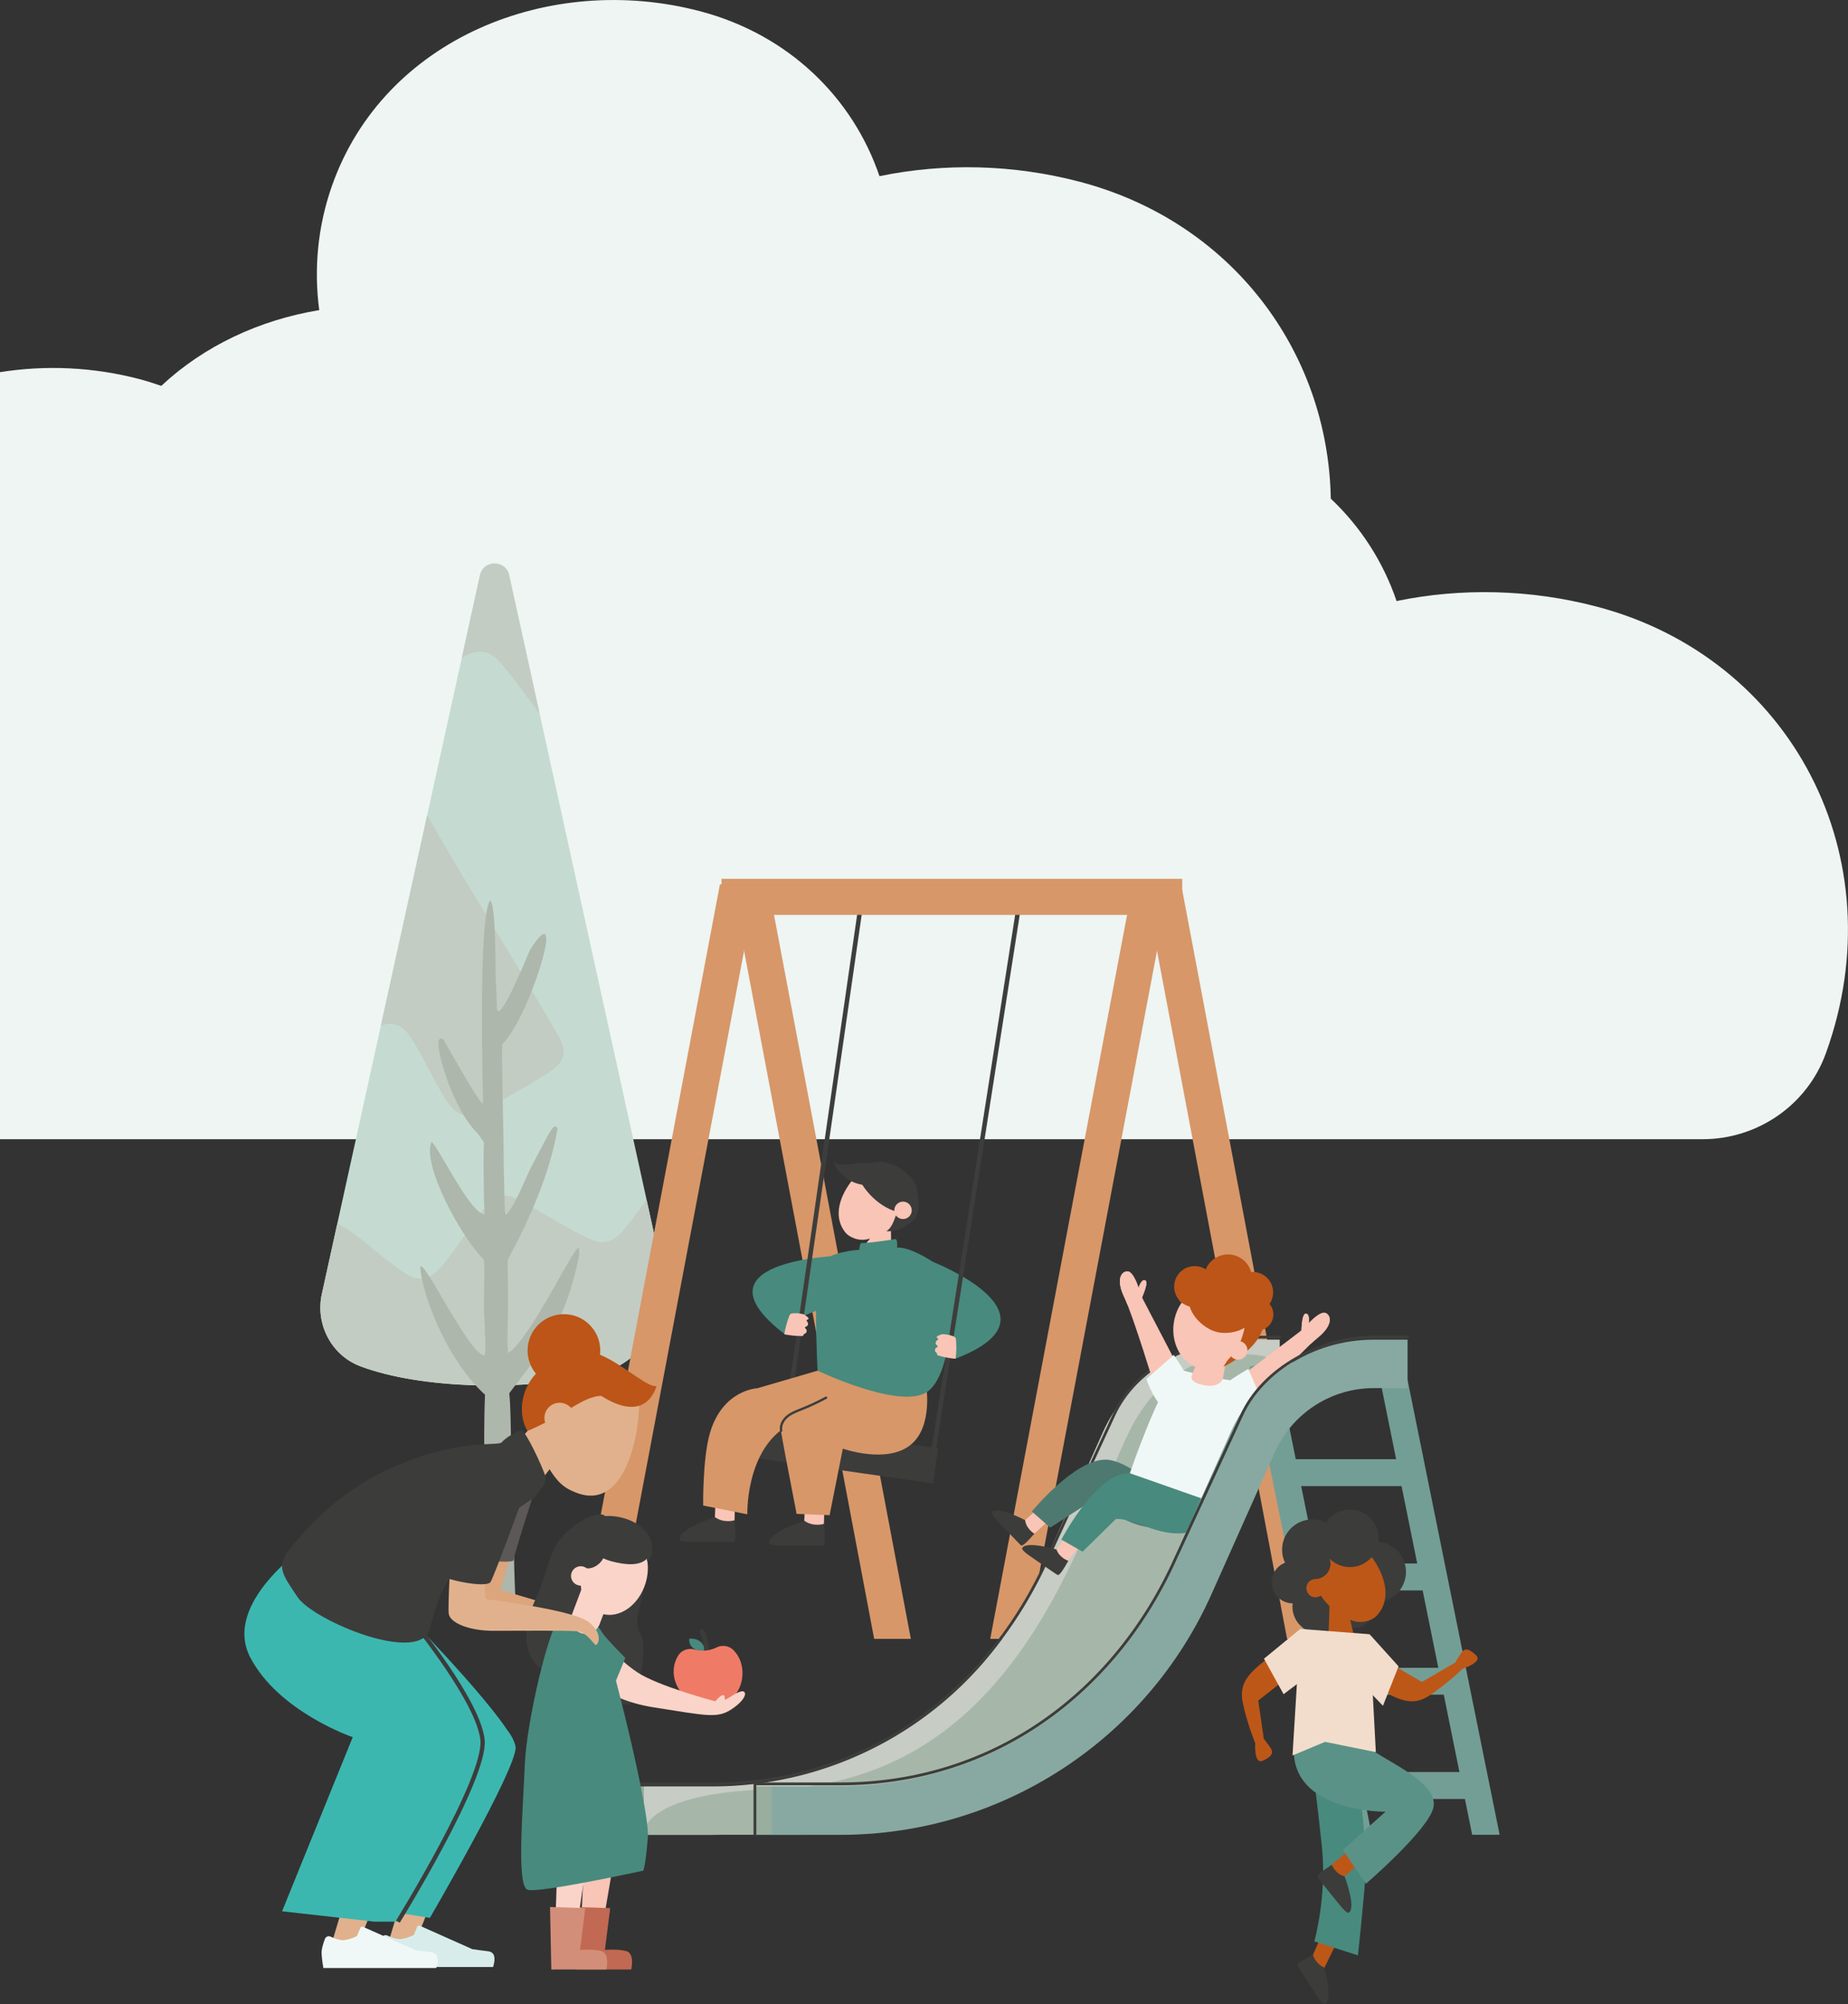 <?xml version="1.0" encoding="UTF-8"?>
<svg id="Layer_2" data-name="Layer 2" xmlns="http://www.w3.org/2000/svg" xmlns:xlink="http://www.w3.org/1999/xlink" viewBox="0 0 670.26 726.89">
  <rect x="0" y="0" width="670.26" height="726.89" fill="#333333" stroke="none"/>
  <defs>
    <style>
      .cls-1, .cls-2, .cls-3, .cls-4, .cls-5, .cls-6, .cls-7, .cls-8 {
        fill: none;
      }

      .cls-2 {
        stroke: #c7ccc4;
      }

      .cls-2, .cls-3 {
        stroke-width: 17.58px;
      }

      .cls-2, .cls-3, .cls-4, .cls-5, .cls-6, .cls-7, .cls-8 {
        stroke-miterlimit: 10;
      }

      .cls-9, .cls-10 {
        fill: #3c3c3b;
      }

      .cls-11, .cls-12 {
        fill: #f9c5b6;
      }

      .cls-11, .cls-13, .cls-14, .cls-15, .cls-16, .cls-17, .cls-18, .cls-19, .cls-20, .cls-10, .cls-8 {
        fill-rule: evenodd;
      }

      .cls-21 {
        fill: #4e7971;
      }

      .cls-13 {
        fill: #dca57c;
      }

      .cls-14, .cls-22 {
        fill: #bd5717;
      }

      .cls-15 {
        fill: #e1b18d;
      }

      .cls-16, .cls-23 {
        fill: #f0f8f7;
      }

      .cls-24 {
        fill: #c2ccc3;
      }

      .cls-25, .cls-17 {
        fill: #bc5517;
      }

      .cls-26 {
        fill: #eef5f2;
      }

      .cls-27 {
        fill: #c5dbd1;
      }

      .cls-28 {
        fill: #c16952;
      }

      .cls-29 {
        fill: #488a7e;
      }

      .cls-18 {
        fill: #5b5857;
      }

      .cls-30 {
        fill: #99ae9e;
      }

      .cls-31 {
        fill: #a6b7aa;
      }

      .cls-32 {
        fill: #d79769;
      }

      .cls-3 {
        stroke: #87a9a1;
      }

      .cls-33 {
        fill: #5a9287;
      }

      .cls-34 {
        fill: #739e95;
      }

      .cls-19 {
        fill: #aeb7ac;
      }

      .cls-20 {
        fill: #d8edeb;
      }

      .cls-35 {
        fill: #ef7b66;
      }

      .cls-4 {
        stroke-width: 1.78px;
      }

      .cls-4, .cls-5, .cls-6, .cls-7 {
        stroke-linecap: round;
      }

      .cls-4, .cls-8 {
        stroke: #3c3c3b;
      }

      .cls-36 {
        fill: #3cb7b0;
      }

      .cls-37 {
        fill: #f2ddcc;
      }

      .cls-38 {
        fill: #d38e79;
      }

      .cls-5 {
        stroke-width: 1.64px;
      }

      .cls-5, .cls-6, .cls-7 {
        stroke: #3d3d3b;
      }

      .cls-6 {
        stroke-width: 1.01px;
      }

      .cls-39 {
        fill: #fbd4c9;
      }

      .cls-7 {
        stroke-width: .85px;
      }

      .cls-8 {
        stroke-width: 1.55px;
      }

      .cls-40 {
        clip-path: url(#clippath);
      }
    </style>
    <clipPath id="clippath">
      <path class="cls-1" d="M116.73,469.3l57.36-260.68c1.25-5.67,9.34-5.67,10.58,0l55.42,251.86c3.76,17.09-6.84,34.15-23.89,38.09-26.26,6.06-63.6,5.19-85.45-3.01-10.55-3.96-16.44-15.25-14.02-26.26Z"/>
    </clipPath>
  </defs>
  <g id="Voorgrond">
    <path class="cls-26" d="M579.15,220.02c-24.16-6.35-49.17-6.86-72.62-2.03-4.8-14.12-12.95-26.84-23.86-37.13-.95-53.4-35.99-100.46-91.07-114.94-24.16-6.35-49.17-6.86-72.62-2.03-9.69-28.49-32.96-51.37-65.11-59.83-54.51-14.33-114.66,9.93-133.46,63.31-5.24,14.89-6.59,30.27-4.63,45.11-21.6,3.55-41.73,12.92-57.3,27.48-2.56-.9-5.17-1.74-7.86-2.45-16.8-4.42-34.13-5.16-50.63-2.53v278.2h617.54c19.93,0,37.89-12.36,44.68-31.1.04-.11.08-.22.12-.33,25.38-70.58-12.35-143.1-83.19-161.73Z"/>
    <g>
      <path class="cls-27" d="M116.73,469.3l57.36-260.68c1.25-5.67,9.34-5.67,10.58,0l55.42,251.86c3.76,17.09-6.84,34.15-23.89,38.09-26.26,6.06-63.6,5.19-85.45-3.01-10.55-3.96-16.44-15.25-14.02-26.26Z"/>
      <g class="cls-40">
        <g>
          <path class="cls-24" d="M47.11,371.56c7.46-3.18,16.05-9.22,23.4-12.72,5.18-2.47,8.83-1.4,12.64,3.01,5.4,6.25,11.72,15.43,16.85,21.93,3.62,4.59,7.08,5.58,12.32,2.88,7.43-3.82,16.51-10.34,24.06-13.93,5.32-2.53,9.04-1.65,12.34,3.19,4.67,6.86,9.02,17.18,13.65,23.94,3.26,4.78,7.19,6.05,12.3,3.25,7.51-4.13,17.75-9.69,24.8-14.43,4.8-3.22,6.51-6.83,3.32-12.44-19.49-34.3-42.8-69.14-60.71-104.33-2.93-5.75-6.11-6.39-12.2-3.76-7.8,3.36-17.64,9.82-25.7,14.76-8.06,4.94-.78.49-13.53,8.54-12.74,8.05-47.38,28.51-65.36,38.23-4.29,2.32-6.44,7.18-3.66,12.22,4.08,7.41,8.99,18.35,13.33,25.81,2.95,5.08,6.9,6.09,12.16,3.85Z"/>
          <path class="cls-24" d="M242.11,425.78c-5.6,5.87-11.12,14.8-16.49,20.91-3.79,4.31-7.56,4.77-12.8,2.21-7.43-3.62-16.85-9.56-24.13-13.51-5.14-2.79-8.7-2.33-12.46,2.21-5.32,6.44-11.1,16.01-16.62,22.29-3.89,4.42-7.66,5.08-12.6,1.93-7-4.46-15.06-12.23-21.98-16.62-4.88-3.1-9-2.73-12.58,1.87-5.28,6.76-12.49,15.91-17.1,23.04-3.14,4.85-3.29,8.84,1.85,12.74,31.44,23.84,66.58,46.67,96.92,71.95,4.96,4.13,8.13,3.46,12.7-1.35,5.85-6.17,12.34-15.98,17.8-23.7,5.46-7.72.53-.76,9.07-13.18,8.54-12.42,32.3-44.88,44.99-60.9,3.03-3.82,3.09-9.14-1.45-12.68-6.67-5.21-15.5-13.32-22.42-18.46-4.71-3.5-8.74-2.88-12.69,1.26Z"/>
          <path class="cls-24" d="M145.76,250.42c7.46-3.18,16.05-9.22,23.4-12.72,5.18-2.47,8.83-1.4,12.64,3.01,5.4,6.25,11.72,15.43,16.85,21.93,3.62,4.59,7.08,5.58,12.32,2.88,7.43-3.82,16.51-10.34,24.06-13.93,5.32-2.53,9.04-1.65,12.34,3.19,4.67,6.86,9.02,17.18,13.65,23.94,3.26,4.78,7.19,6.05,12.3,3.25,7.51-4.13,17.75-9.69,24.8-14.43,4.8-3.22,6.51-6.83,3.32-12.44-19.49-34.3-42.8-69.14-60.71-104.33-2.93-5.75-6.11-6.39-12.2-3.76-7.8,3.36-17.64,9.82-25.7,14.76-8.06,4.94-.78.49-13.53,8.54-12.74,8.05-47.38,28.51-65.36,38.23-4.29,2.32-6.44,7.18-3.66,12.22,4.08,7.41,8.99,18.35,13.33,25.81,2.95,5.08,6.9,6.09,12.16,3.85Z"/>
        </g>
      </g>
      <path class="cls-19" d="M184.72,505.34c.34-.63,3.41-4.33,9.85-13.09,8.31-11.3,12.73-23.32,15.38-36.41.23-1.15,0-3.47,0-3.47-2.9,1.54-16.87,31.82-25.34,38.26-.8.61-.6-7.35-.34-15.65-.07-5.91-.06-16.56-.16-18.02,7.71-14.28,15.22-30.78,18.11-47.63-1.27-2.31-2.17-.17-9.26,13.38-2.79,5.33-5.18,12.56-9.08,17.59-1.11,1.43-.75-3.6-1.19-18.04.15-2.75-.79-38.08-.55-43.53,9.87-9.29,24.17-56.05,10.11-34.3-.53,1.27-9.79,24.01-11.69,22.25-.49-.46-.25-.68-.61-9.14-.45-2.21.23-29.88-2.23-30.92-4.48,6.63-2.46,72.37-2.52,73.41-.12,2.34-10.93-17.04-14.33-22.95-5.45-4.25,2.12,23,11.35,32.93,1.55,1.43,3.36,4.49,3.36,4.49-.39.52-.14,25.69.26,25.97-5.32-.23-16.55-24.11-19.33-26.39-3.59,8.3,10.6,34.48,19.06,42.88-.02,1.47.09,5.55.14,5.55-.24,2.6-.05,5.66-.2,12.27.45,9.45.9,16.52.08,16.75-5.65-.1-24.37-40.25-23.1-30.85,1.72,12.78,11.14,34.12,23.42,45.17-.39,8.88-.34,19.61-.17,28.51.25,13.15.79,26.29.84,39.4,0,3.05.04,11.65.04,11.65,1.76.25,4.95.62,6.52.45,1.66-.17,3.17,1.31,3.78-.5.3-.89-.31-12.02-.38-15.92-.11-6.64-.37-13.29-.69-19.93-.63-13.08-.27-27.76-.87-40.85"/>
    </g>
    <g>
      <g>
        <polygon class="cls-32" points="317.05 594.4 265.76 323.1 278.62 320.67 330.36 594.4 317.05 594.4"/>
        <polygon class="cls-32" points="222.7 594.4 273.98 323.1 261.13 320.67 209.38 594.4 222.7 594.4"/>
      </g>
      <g>
        <path class="cls-29" d="M303.93,455.47s-54.21,1.8-19.19,28.52l4.96-6.05,19.59-7.86-5.37-14.62Z"/>
        <line class="cls-5" x1="284.13" y1="522.9" x2="312.25" y2="327.99"/>
        <path class="cls-9" d="M266.14,519.82h73.59v12.89h-75.82v-10.66c0-1.23,1-2.23,2.23-2.23Z" transform="translate(77.74 -37.51) rotate(8.16)"/>
        <g id="Head">
          <path class="cls-11" d="M323.44,467.31l-12.55-12.36,4.69-5.77c-4.02,1.45-7.73-.67-8.84-2.02-5.08-6.16-1.77-14.1,2.64-19.44,4.4-5.34,21.42-4.65,19.89,7.36-.53,4.17-2.99,7.5-6.14,9.98l.32,22.24Z"/>
        </g>
        <path class="cls-12" d="M259.62,539.67s-.27,10.62-.36,10.77c-.09.15.72,1.51.72,1.51l3.33.73,3.11-1.28s.13-9.88.51-11.43c.38-1.54-7.3-.31-7.3-.31Z"/>
        <path class="cls-9" d="M266.41,551.4s-3.91,1.2-7.12-1.17c0,0-13.05,4.3-12.8,7.98,0,0-.59,1.07,4.99,1.06,5.58-.01,14.24.09,14.48-.03.24-.12,1.3.51.46-7.83Z"/>
        <path class="cls-12" d="M292.05,540.97s-.27,10.62-.36,10.77c-.09.15.72,1.51.72,1.51l3.32.73,3.11-1.28s.13-9.88.51-11.43c.38-1.54-7.3-.31-7.3-.31Z"/>
        <path class="cls-9" d="M298.84,552.71s-3.91,1.2-7.12-1.17c0,0-13.05,4.3-12.8,7.98,0,0-.59,1.07,4.99,1.06,5.58-.01,14.24.09,14.48-.03.24-.12,1.3.51.46-7.83Z"/>
        <path class="cls-32" d="M274.6,503.52s-12.48.51-17.1,16.19c-2.69,9.11-2.47,26.33-2.47,26.33l16.02,3.18s-.61-20.76,12.29-30.58c0,0-2.02-8.65,5.58,30.43l11.97.48,4.8-24.14s15.59,5.53,24.32-1.16c8.73-6.7,5.81-22.45,5.81-22.45l-36.43-5.51-24.78,7.24Z"/>
        <path class="cls-29" d="M325.35,452.53s.37-3.33-.74-3.1c-1.11.23-10.97,1.62-11.92,1.38-.96-.24-1.03,2.48-1.03,2.48,0,0-11.05.56-14,5.13-2.94,4.57-1.13,38.69-1.13,38.69,0,0,28.69,13.76,39.13,8.08,10.44-5.68,12.14-41.47,2.73-47.51-9.42-6.04-13.04-5.15-13.04-5.15Z"/>
        <path class="cls-29" d="M338.39,457.68s49.24,19.32,8.12,35.12l-17.38-22.6,9.26-12.52Z"/>
        <line class="cls-5" x1="337.88" y1="530.6" x2="369.43" y2="329.2"/>
        <path class="cls-12" d="M340.26,484.46c-.27.12-.59.36-.49.64.05.14.2.22.32.32s.22.26.15.39c-.03.06-.09.1-.15.14-.44.29-.84.78-.74,1.3.06.31.29.57.54.76.08.06.17.13.2.22.08.25-.25.41-.47.54-.32.19-.52.55-.52.91s.2.73.51.92c.09.06.2.11.24.21.04.11-.02.23-.02.35,0,.28.32.43.58.5,1.93.57,3.92.95,5.93,1.14.06,0,.13.01.18-.02.09-.05.11-.16.12-.26.26-2.16.29-4.35.11-6.52-.02-.28-.06-.57-.21-.81-.2-.31-.56-.47-.91-.6-.72-.26-1.46-.46-2.22-.57-.38-.06-.76-.1-1.15-.12-.29-.02-.52-.02-.8.08-.41.14-.81.29-1.2.46Z"/>
        <path class="cls-12" d="M292.91,477.67c.23.19.47.52.29.76-.09.12-.25.16-.4.22s-.29.18-.26.33c.01.07.06.12.1.17.34.41.59.99.35,1.46-.14.28-.43.47-.73.58-.1.04-.2.07-.26.16-.15.22.13.46.3.65.25.27.35.67.24,1.02s-.4.64-.75.74c-.1.03-.22.05-.28.13-.07.1-.04.23-.08.35-.08.27-.42.32-.7.32-2.02,0-4.03-.19-6.01-.57-.06-.01-.13-.03-.17-.07-.07-.07-.06-.18-.04-.28.36-2.15.94-4.26,1.73-6.29.1-.26.21-.53.43-.72.28-.24.67-.3,1.04-.32.76-.05,1.53-.03,2.29.07.38.05.76.12,1.13.21.29.07.51.13.75.3.35.24.69.51,1.02.78Z"/>
        <path class="cls-9" d="M313.39,428.32c.84.89,1.95,1.49,3.03,2.07,1.79.96,3.58,1.92,5.37,2.88,3.89,2.09,7.94,4.31,10.45,7.94,1.24-2.47.93-5.4.59-8.14-.15-1.21-.31-2.45-.81-3.57-.58-1.3-1.6-2.36-2.61-3.36-1.06-1.06-2.15-2.11-3.46-2.83-1.2-.67-2.54-1.03-3.87-1.4-.85-.23-1.71-.47-2.59-.52-1.09-.07-2.17.14-3.24.35-.84.16-1.69.33-2.53.5-.55.11-1.27.16-1.63.66-.3.42-.27,1.03-.26,1.53.01.67.14,1.34.37,1.97.26.71.66,1.38,1.19,1.93Z"/>
        <path class="cls-10" d="M312.71,421.79c-1.77.04-3.52.42-5.29.56-1.77.14-3.62.03-5.11-.85,1.31,3.13,3.81,5.71,6.91,7.13,3.1,1.42,6.76,1.66,10.11.67.73-.21,1.46-.5,2.03-1.01.66-.6.97-1.5.93-2.35-.03-.74-.37-1.82-1.09-2.17-.25-.13-.68.13-1,.04-.35-.1-.67-.34-.99-.51-.93-.49-1.92-.86-2.95-1.12-1.15-.29-2.35-.42-3.55-.4Z"/>
        <path class="cls-10" d="M322.23,430.65c-1.75-.32-3.41-.28-5.13-.5-1.72-.21-3.58-.72-5.25-1.96,1.95,3.59,4.97,6.84,8.33,8.98s7.05,3.16,10.17,2.8c.68-.08,1.35-.22,1.8-.65.54-.49.65-1.38.44-2.3-.18-.79-.74-2-1.53-2.53-.28-.19-.65,0-.99-.16-.37-.18-.73-.5-1.08-.75-1.02-.71-2.09-1.31-3.16-1.8-1.21-.54-2.41-.93-3.6-1.15Z"/>
        <path class="cls-10" d="M325.58,439.34c-.63,1.26-1.02,2.63-1.58,3.92-.56,1.29-1.33,2.55-2.52,3.29,2.73.2,5.42-.75,7.68-2.3,3.17-2.17,3.26-2.56,3.81-5.28.12-.59-.55-2.01-.7-2.59-.18-.68-.71-1.22-1.33-1.5-.54-.25-1.44-.39-1.96-.02-.18.13,1.03-.26.84-.07-.2.21-.5.35-.74.51-.7.48-1.34,1.04-1.9,1.67-.64.71-1.18,1.5-1.61,2.35Z"/>
        <circle class="cls-12" cx="327.52" cy="438.98" r="3.16"/>
        <path class="cls-7" d="M299.61,506.93c-2.86,1.55-5.81,2.93-8.84,4.14-1.83.73-3.72,1.42-5.24,2.68s-2.6,3.25-2.2,5.17"/>
      </g>
      <rect class="cls-32" x="261.7" y="318.74" width="167.08" height="13.08"/>
      <polygon class="cls-32" points="466.81 594.4 415.53 323.1 428.38 320.67 480.13 594.4 466.81 594.4"/>
      <polygon class="cls-32" points="372.46 594.4 423.75 323.1 410.89 320.67 359.15 594.4 372.46 594.4"/>
    </g>
    <g>
      <path class="cls-2" d="M233.33,656.69h25.1c54.71,0,104.3-32.17,126.6-82.13l22.94-51.4c7.74-17.34,24.95-28.5,43.93-28.5h12.25"/>
      <path class="cls-6" d="M464.16,484.96h-12.25c-18.98,0-40.27,11.16-48.01,28.5l-23.73,51.4c-22.3,49.96-67.03,82.13-121.74,82.13h-30.98v18.47"/>
      <path class="cls-31" d="M233.33,665.46h56.43s98.57-.52,132.54-72.16c33.97-71.64,41.86-86.48,41.86-86.48l-5.08-14.83s-32.04-8.16-49.54,27.29c-17.5,35.45-39.99,127.17-129.49,129.64-48.36,1.33-46.71,16.54-46.71,16.54Z"/>
      <path class="cls-34" d="M462.76,493.69l7.2,35.55h36.41l-6.8-33.61,9.57-1.94,34.77,171.77h-9.96l-2.63-12.99h-36.41l2.63,12.99h-9.96l-34.38-169.84,9.57-1.94ZM471.93,539l5.68,28.06h36.41l-5.68-28.06h-36.41ZM479.58,576.83l5.68,28.06h36.41l-5.68-28.06h-36.41ZM492.92,642.7h36.41l-5.68-28.06h-36.41l5.68,28.06Z"/>
      <g>
        <path class="cls-12" d="M378.24,545.55s-6.45,5.87-6.59,5.9c-.14.03-.49,1.28-.49,1.28l1.45,2.39,2.53,1.12s5.93-5.54,7.06-6.19c1.13-.65-3.96-4.5-3.96-4.5Z"/>
        <path class="cls-21" d="M418.05,538.41s-9.95-8.95-17.04-9.01c-11.32-.09-26.76,18.8-26.76,18.8l6.66,5.85,14.2-9.15s3.07.08,10.02,4.76c20.03,11.44,27-2.8,27-2.8l-14.08-8.44Z"/>
      </g>
      <path class="cls-9" d="M375.15,556.24s-2.93-1.64-3.35-4.89c0,0-9.96-5.29-12-3.05,0,0-.97.26,2.21,3.56,3.18,3.3,8.04,8.49,8.24,8.56.21.07.44,1.06,4.9-4.18Z"/>
      <g>
        <path class="cls-12" d="M388.32,554.99s-5.13,7.06-5.26,7.11c-.13.06-.22,1.36-.22,1.36l1.91,2.04,2.7.58s4.69-6.62,5.66-7.49c.98-.87-4.79-3.61-4.79-3.61Z"/>
        <path class="cls-29" d="M425.86,539.95s-11.55-6.75-18.51-5.37c-11.1,2.2-22.4,23.82-22.4,23.82l7.7,4.38,12.05-11.83s3.02-.55,10.78,2.63c22.77,8.94,25.88-8.21,25.88-8.21l-15.49-5.42Z"/>
      </g>
      <path class="cls-9" d="M387.45,566.08s-3.2-1.01-4.27-4.11c0,0-10.82-3.16-12.37-.56,0,0-.9.45,2.88,3.04,3.78,2.59,9.59,6.69,9.81,6.72.22.03.64.95,3.96-5.08Z"/>
      <g>
        <path class="cls-12" d="M447.42,501.23l24.6-18.7s.06-6.15,1.62-6.11,1.01,3.49,1.01,3.49c0,0,4.2-4.64,6.2-3.71,2,.92,2.68,4.43-3.01,9.03-5.68,4.6-24.63,25.58-24.63,25.58,0,0-3.08,1.16-5.56-2.13-2.48-3.29-.23-7.45-.23-7.45Z"/>
        <path class="cls-23" d="M458.01,508.61l-5.25-12.11s-11.78,6.5-13.08,10.57c-1.3,4.06.54,7.85,5.72,8.61,5.18.77,12.61-7.07,12.61-7.07Z"/>
      </g>
      <path class="cls-12" d="M472,482.59c.15-.13.09-6.15,1.65-6.11,1.56.04.99,3.5.99,3.5,0,0,4.22-4.62,6.22-3.69s2.66,4.44-3.05,9.01c-.74.59-1.03.87-2.01,1.78-1.15,1.07-3.22-.07-3.9-.79-.52-.54-1.22-2.81.1-3.71Z"/>
      <g>
        <path class="cls-12" d="M428.5,497.99l-14.29-27.4s2.57-5.59,1.14-6.22c-1.42-.63-2.4,2.73-2.4,2.73,0,0-1.83-5.99-4.03-6-2.2-.01-4.31,2.87-1.13,9.45,3.18,6.58,11.39,33.64,11.39,33.64,0,0,2.29,2.36,5.93.44,3.64-1.92,3.38-6.65,3.38-6.65Z"/>
        <path class="cls-23" d="M415.78,500.16l9.91-8.72s7.89,10.9,7.33,15.13c-.56,4.23-3.83,6.87-8.84,5.36s-8.4-11.77-8.4-11.77Z"/>
      </g>
      <path class="cls-12" d="M414.22,470.59c-.08-.18,2.57-5.59,1.14-6.22-1.42-.63-2.4,2.73-2.4,2.73,0,0-1.83-5.99-4.03-6-2.2-.01-4.31,2.87-1.13,9.45.41.86.56,1.23,1.05,2.47.58,1.46,2.93,1.32,3.86.97.7-.27,2.31-2.02,1.5-3.39Z"/>
      <path class="cls-23" d="M448.87,504.21c2.89,5.84-7.52,41.16-7.52,41.16l-31.56-11.04s10.97-32.1,16.62-35.76c.54-.35,2.09-1.92,2.86-1.51,1.94.79,15.34,3.4,16.9,3.57,1.84.2,1.98,2.14,2.7,3.58Z"/>
      <g id="neck">
        <path class="cls-12" d="M432.28,498.73c1.05-2.53,4.98-12,4.98-12l8.51.86-2.28,12.59s-1.33,3.72-7.86,1.96c0,0-4.4-.88-3.35-3.41Z"/>
      </g>
      <g>
        <path id="face" class="cls-12" d="M451.22,483.47c-1.2,8.24-7.88,14.1-14.92,13.07-7.04-1.03-11.77-8.54-10.57-16.79,1.2-8.24,7.88-14.1,14.92-13.07,7.04,1.03,11.77,8.54,10.57,16.79Z"/>
        <path class="cls-25" d="M461.46,478.85c.8-2.08.34-4.33-1-5.92.32-.47.59-.97.8-1.52,1.48-3.83-.42-8.13-4.25-9.6-1.07-.41-2.17-.56-3.24-.48-.72-2.55-2.58-4.75-5.25-5.78-4.43-1.71-9.41.45-11.2,4.83-.41-.26-.86-.49-1.33-.68-3.84-1.48-8.15.43-9.63,4.26-.96,2.48-.5,5.16.98,7.15.35.67.95,1.35,1.96,1.82.41.26.85.48,1.32.67.28.11.57.2.86.27.99,3.16,3.57,6.26,7.29,8.25,4.22,2.27,9.69,1.3,12.68-.6-.11.63-.67,2.44-.84,3.08-.87,3.18-3.37,6.72-5.38,8.74l-1.54,2.39c2.33-1.08,11.78-6.24,14.15-13.43,1.6-.54,2.96-1.76,3.61-3.45Z"/>
        <g id="ear">
          <path class="cls-12" d="M452.41,490.27c-.28,1.84-2,3.11-3.85,2.83-1.85-.28-3.11-2-2.83-3.85.28-1.85,2-3.11,3.85-2.84,1.85.28,3.11,2,2.83,3.85Z"/>
        </g>
      </g>
      <path class="cls-3" d="M279.7,656.69h25.1c54.71,0,104.3-32.17,126.6-82.13l22.94-51.4c7.74-17.34,24.95-28.5,43.93-28.5h12.25"/>
      <rect class="cls-30" x="227.46" y="647.9" width="5.87" height="17.56"/>
      <rect class="cls-30" x="273.83" y="647.9" width="5.87" height="17.56"/>
      <path class="cls-6" d="M510.52,484.96h-12.25c-18.98,0-40.27,11.16-48.01,28.5l-23.73,51.4c-22.3,49.96-67.03,82.13-121.74,82.13h-30.98v18.47"/>
    </g>
    <g>
      <g>
        <path class="cls-13" d="M185.39,564.18c-1.65,4.61-3.87,12.46-3.87,12.46,0,0,23.38,7,25.26,7.34,1.88.34,7.51,1.88,9.22,4.44,1.71,2.56,1.2,3.58-2.3,2.05-3.5-1.54-30.64-3.75-36.95-3.58s-9.73-4.74-8.7-9.2c1.02-4.46,3.93-17.6,3.93-17.6l13.43,4.1Z"/>
        <path class="cls-18" d="M193.92,540.74s-7.51,23.1-7.62,25.03c-.11,1.93-20.48-1.14-20.48-1.14l14.56-23.44,13.54-.46Z"/>
      </g>
      <g>
        <polygon id="Leg" class="cls-15" points="151.25 669.94 141.47 702.56 149.29 707.85 162.34 675.08 151.25 669.94"/>
        <g id="Accessories_Shoe_Flat-Sneaker" data-name="Accessories/Shoe/Flat-Sneaker">
          <path id="shoe" class="cls-20" d="M138.47,702.8c-.81,2.17-1.22,3.79-1.22,4.87,0,1.31.22,3.22.65,5.73h40.95c1.06-3.52.45-5.42-1.84-5.7-2.29-.28-4.2-.53-5.71-.76l-19.03-8.49c-.37-.16-.8,0-.96.37,0,0,0,.01,0,.02l-1.22,2.97c-2.12.99-3.85,1.49-5.17,1.49-1.08,0-2.57-.44-4.47-1.31h0c-.73-.33-1.59-.01-1.93.71-.01.03-.03.06-.04.1Z"/>
        </g>
      </g>
      <g>
        <polygon id="Leg-2" data-name="Leg" class="cls-15" points="130.65 670.33 120.87 702.95 128.69 708.24 141.74 675.46 130.65 670.33"/>
        <g id="Accessories_Shoe_Flat-Sneaker-2" data-name="Accessories/Shoe/Flat-Sneaker">
          <path id="shoe-2" data-name="shoe" class="cls-16" d="M117.86,703.19c-.81,2.17-1.22,3.79-1.22,4.87,0,1.31.22,3.22.65,5.73h40.95c1.06-3.52.45-5.42-1.84-5.7-2.29-.28-4.2-.53-5.71-.76l-19.03-8.49c-.37-.16-.8,0-.96.37,0,0,0,.01,0,.02l-1.22,2.97c-2.12.99-3.85,1.49-5.17,1.49-1.08,0-2.57-.44-4.47-1.31h0c-.73-.33-1.59-.01-1.93.71-.01.03-.03.06-.04.1Z"/>
        </g>
      </g>
      <path class="cls-36" d="M127.93,630.06l-25.63,63.15,33.48,3.75h8.53s.66-1.07,1.79-2.94l9.82,1.58s31.4-53.93,31.06-61.78c-1.16-8.12-13.04-15.99-28.68-18.51-9.26-1.49-21.87-1.48-30.37,14.76Z"/>
      <path class="cls-36" d="M142.98,583.31l-31.77-22.77s-30.72,20.71-20.48,40.51c10.24,19.8,37.21,29.01,37.21,29.01,35.22,13.85,58.64,13.69,59.05,3.75-.34-7.85-36.88-45.4-36.88-45.4l-7.13-5.11Z"/>
      <path class="cls-8" d="M150.11,588.41s23.5,28.67,24.9,42.67c1.4,13.99-30.69,65.88-30.69,65.88"/>
      <path class="cls-15" d="M195.41,538l9.12-11.87s.93-3.12-1.55-7.39c-2.47-4.27-8.66-3.06-8.66-3.06l-10.39,11.56,11.47,10.76Z"/>
      <path class="cls-10" d="M194.26,542.9c1.48-3.19,4.52-4.6,3.4-7.93s-6.8-15.68-8.4-15.99c-1.6-.31-6.04,2.65-7.29,4.13-1.25,1.48-14.36-1.36-36.64,7.82-22.27,9.19-33.79,23.27-39.68,30.18-5.89,6.91-3.33,9.73,2.3,18.18,5.63,8.45,45.06,25.09,48.13,11.01,3.07-14.08,9.22-23.38,19.46-32.94,10.24-9.56,18.72-14.45,18.72-14.45Z"/>
      <g>
        <g id="Head_Front_Short-1" data-name="Head/Front/Short-1">
          <g id="Head-2" data-name="Head">
            <path class="cls-15" d="M192.26,517.49c-1.47-6.35-1.21-13.07,2.35-18.9,10.27-16.8,37.04-1.35,37.2,9.9.16,11.25-4.93,40.45-23.39,32.66-2.61-1.1-5.46-2.35-9.09-8.27l-3.08-5.39-4.9-8.71.91-1.29Z"/>
          </g>
          <path id="Hair" class="cls-17" d="M218.03,506.26c-3.42.11-6.75,1.91-10.92,4.38-.44-.5-.98-.94-1.61-1.26-2.7-1.4-6.02-.35-7.42,2.35-.71,1.37-.79,2.9-.34,4.26-1.96,1.01-4.09,2.02-6.44,2.99-3.73-6.06-2.85-17.63,7.07-24.1,13.96-16.02,33.29,8.44,39.75,7.87-2.39,7.2-8.59,10.79-20.09,3.51Z"/>
        </g>
        <circle class="cls-25" cx="204.53" cy="489.82" r="13.18"/>
      </g>
      <path class="cls-9" d="M233.15,576.77c-.65,5.82-3.61,11.71-.88,15.82,2.73,4.11-.57,20.72-2.73,24.47-2.16,3.75-15.4-2.73-15.4-2.73l-4.28-50.29,16.84-3.87,6.45,16.6Z"/>
      <path class="cls-9" d="M201.86,560.17c-3.14,5.51-4.68,13.74-7.47,19.57-7.4,15.47-1.15,23.67,1.46,25.06s11.03-13.42,12.05-19.18c1.02-5.76,0-9.6,0-9.6l-6.04-15.84Z"/>
      <g>
        <path class="cls-29" d="M255.74,598.97s-.17-5-5.74-4.64c0,0-.86,4.42,5.74,4.64Z"/>
        <path class="cls-4" d="M255.71,600.71s1.76-2.6-1.1-8.9"/>
        <path class="cls-35" d="M254.61,617.86c-1.41.34-2.9.14-4.1-.67-2.35-1.58-4.25-3.93-5.36-6.7-1.39-3.5-.97-7.15.82-10.03,1.25-2.03,3.76-2.85,6.05-2.18,1.36.4,2.92.52,4.54.28,1.2-.18,2.31-.54,3.28-1.03,2.07-1.04,4.58-.68,6.21.97,1.19,1.21,2.12,2.72,2.67,4.49,1.63,5.3-.28,10.97-4.4,14.06-1.28.96-2.95,1.22-4.5.82-1.29-.34-2.75-.42-4.25-.2-.32.05-.64.11-.95.19Z"/>
      </g>
      <path class="cls-39" d="M215.64,594.05c-2.93-1.07-7.8,3.23-5.91,8.25,1.89,5.02,8.89,14.06,27.67,16.99,18.78,2.93,22.75,4.07,27.91.65,5.17-3.43,5.66-6.21,4.17-6.51s-5.17,2.48-6.16,2.93c-.99.45.05-1.49-1.04-1.54s-2.83,2.24-2.83,2.24c0,0-20.86-5.51-28.36-10.58-7.5-5.07-11.52-10.98-15.45-12.42Z"/>
      <path class="cls-29" d="M226.81,601.32l-6.57,15.89s-13.12-8.29-14.27-13.15c-1.15-4.86,1.29-13,4.65-13.71,3.36-.71,5.16-1.75,7.73,1.75,2.24,3.05,8.46,9.22,8.46,9.22Z"/>
      <g>
        <path class="cls-12" d="M226.75,650.58l-9.56,56.02s9.56,4.44,9.56,6.37c0,1.93-16.84.46-16.84.46l3.04-58.51,13.8-4.34Z"/>
        <path class="cls-28" d="M221.31,692.06l-12.78-.41.46,22.67h19.95s1.45-5.91-1.92-6.72c-3.37-.81-7.62-.38-7.62-.38l1.91-15.16Z"/>
        <g>
          <path class="cls-39" d="M216.76,647.37l-8.59,59.24s9.56,4.44,9.56,6.37c0,1.93-16.84.46-16.84.46l2.08-61.73,13.8-4.34Z"/>
          <path class="cls-38" d="M212.28,692.06l-12.78-.41.46,22.67h19.95s1.45-5.91-1.92-6.72c-3.37-.81-7.62-.38-7.62-.38l1.91-15.16Z"/>
        </g>
      </g>
      <path class="cls-29" d="M202.75,587.24c3.52-3.05,13.35.2,15.54,4.72,2.19,4.52,17.49,64.05,16.68,74.43-.81,10.39-1.66,12.08-1.66,12.08,0,0-37.81,8.25-41.94,6.93-4.12-1.32-1.69-28.96-1.03-45.28s8.89-49.82,12.41-52.87Z"/>
      <g id="neck-2" data-name="neck">
        <path class="cls-39" d="M207.44,585.44l4.2-11.14,9.71,4.59-3.8,9.98c-.97,2.85-4.01,4.4-6.8,3.45-2.79-.94-4.27-4.02-3.3-6.87Z"/>
      </g>
      <g>
        <path id="face-2" data-name="face" class="cls-39" d="M211.21,567.24c-2.43,8.07.75,16.15,7.08,18.06,6.34,1.91,13.44-3.09,15.87-11.15,2.43-8.07-.75-16.15-7.08-18.06-6.34-1.91-13.44,3.09-15.87,11.15Z"/>
        <path id="hair" class="cls-9" d="M201.86,560.17c4.34-7.2,15.07-12.89,17.64-10.29,1.69-.17,3.71,0,6.08.57,6.96,1.7,11.26,6.76,10.89,10.87.04.28.06.57.06.86,0,1.8-.7,3.35-1.73,4.18-.05-.35-.11-.69-.18-1.02-2.65,2.65-7.58,2.33-12.94.9-1.06-.28-2.02-.65-2.89-1.06-.38.73-.92,1.44-1.63,2.06-2.11,1.82-4.81,2.14-6.17.78-.75,2.94-.78,5.86-.18,8.44l-3.38,8.96c-.02.06-.02.12-.04.18-5.36-.18-6.01-.24-10.01-2.68-2.41-1.47-1.8-5.63.44-7.35,2.13-1.64,1.55-11.31,4.03-15.42Z"/>
        <g id="ear-2" data-name="ear">
          <path class="cls-39" d="M207.39,570.17c-.77,1.78.04,3.85,1.83,4.63,1.78.77,3.85-.05,4.63-1.83.77-1.78-.04-3.85-1.83-4.63-1.78-.77-3.85.05-4.63,1.83Z"/>
        </g>
      </g>
      <g>
        <path class="cls-15" d="M176.4,571.52c-1.19,6.31,0,8.53,0,8.53,0,0,31.74,3.75,37.29,8.36,5.55,4.61,2.99,8.53,2.3,8.19s-3.24-4.61-6.49-4.95-21.67-.17-30.55-.17c-8.87,0-15.87-2.9-16.21-6.31s.85-22.7.85-22.7l12.8,9.05Z"/>
        <path class="cls-10" d="M190.53,540.74s-11.06,30.44-12.59,33c-1.54,2.56-17.75-1.19-18.43-2.56s10.75-29.7,10.75-29.7l20.27-.74Z"/>
      </g>
    </g>
    <g>
      <g>
        <g>
          <path class="cls-22" d="M485.89,702.28l-5.49,11.34s-.51.91-3.02-.38-1.2-4.19-1.2-4.19c0,0,3.56-7.86,3.83-9.23.27-1.36,5.89,2.46,5.89,2.46Z"/>
          <path class="cls-9" d="M476.16,708.95s.98,3.44,4.23,4.67c0,0,3.02,11.61.21,13.17,0,0-.5.94-3.14-3.16-2.63-4.1-6.81-10.41-6.83-10.64-.02-.23-.99-.71,5.53-4.05Z"/>
        </g>
        <path class="cls-29" d="M492.51,644.88s3.83,23.84,2.41,39.84-2.41,24.48-2.41,24.48l-15.8-5.09s4.65-16.48,2.71-34.66c-1.91-17.92-3.23-27.15-3.23-27.15l16.32,2.59Z"/>
      </g>
      <g>
        <g>
          <path class="cls-22" d="M494.69,674.54s-7.07,6.01-7.13,6.15c-.05.14-1.42.34-1.42.34l-2.32-1.86-.83-2.82s6.65-5.5,7.49-6.61c.84-1.11,4.21,4.79,4.21,4.79Z"/>
          <path class="cls-9" d="M482.99,676.35s1.33,3.32,4.7,4.2c0,0,4.22,11.23,1.59,13.08,0,0-.4.99-3.45-2.81-3.05-3.8-7.86-9.64-7.91-9.86-.05-.23-1.06-.61,5.08-4.6Z"/>
        </g>
        <path class="cls-33" d="M498.59,635.4c8.66,5.47,23.12,12.15,21.29,20.23-1.83,8.08-24.46,27.59-24.46,27.59l-8.4-12.29,15.5-13.84s-31.73.31-33.21-20.62,29.28-1.07,29.28-1.07Z"/>
      </g>
      <path class="cls-10" d="M509.51,567.05c-1.31-4.48-5.22-7.48-9.61-7.85-.03-.74-.15-1.49-.37-2.23-1.44-4.9-6.57-7.71-11.48-6.28-1.95.57-3.57,1.73-4.72,3.22-2.73-2.46-6.64-3.49-10.43-2.38-5.82,1.7-9.15,7.8-7.45,13.61.17.57.38,1.12.63,1.64-3.64,1.43-5.66,5.43-4.54,9.25.97,3.32,4.01,5.48,7.3,5.49-.16,1.27-.08,2.59.31,3.9,1.48,5.06,6.78,7.95,11.83,6.47,2.17-.63,3.94-1.97,5.14-3.69,1.26,1.38,3.08,2.25,5.1,2.25,3.81,0,6.9-3.09,6.9-6.9,0-.9-.17-1.76-.49-2.55,1.44.18,2.94.07,4.42-.36,5.82-1.7,9.15-7.8,7.45-13.61ZM476.51,573.39c0-.12-.02-.24-.03-.37.86-.04,1.74-.18,2.61-.43,2.91-.85,5.2-2.8,6.55-5.27.77.5,1.62.89,2.51,1.14-.24,1.54-.15,3.15.32,4.75.38,1.31.99,2.5,1.77,3.53-1.31.19-2.5.75-3.46,1.57-1.93-3.68-6.1-5.73-10.25-4.92Z"/>
      <g>
        <path class="cls-22" d="M498.35,611.42c8.48,4.98,13.6,7.84,20.08,3.55,6.47-4.29,12.06-9.73,12.06-9.73,0,0,7.42-2.4,4.91-4.85-2.51-2.45-4.06-2.67-5.17-1.22s-2.35,3.78-2.35,3.78l-12.16,7.06-13.34-7.71-4.02,9.13Z"/>
        <polygon class="cls-37" points="496.74 592.72 507.25 604.37 501.59 618.67 493.75 610.51 496.74 592.72"/>
      </g>
      <g>
        <path class="cls-22" d="M461.48,600.12c-7.78,6.02-12.33,9.71-10.76,17.32,1.57,7.6,4.55,14.81,4.55,14.81,0,0-.53,7.78,2.68,6.36,3.21-1.42,3.99-2.78,3.06-4.35-.93-1.57-2.63-3.58-2.63-3.58l-2.03-13.91,12.12-9.51-6.98-7.13Z"/>
        <polygon class="cls-37" points="471.6 590.79 458.44 601.6 465.55 614.47 475.49 606.96 471.6 590.79"/>
      </g>
      <polygon class="cls-14" points="488.1 580.66 491.81 596.34 481.74 596.55 482.3 579.46 488.1 580.66"/>
      <polygon class="cls-37" points="496.74 592.72 471.6 590.79 468.79 636.69 480.58 631.76 499.01 635.48 496.74 592.72"/>
      <g>
        <g id="Head-3" data-name="Head">
          <path class="cls-14" d="M489.7,587.48c4.06,1.89,8.14.02,9.42-1.28,5.89-5.96,3.16-14.57-.94-20.57-4.1-5.99-21.95-6.86-21.47,5.84.17,4.41,2.43,8.11,5.49,11.01,0,0,.94,1.11,3.4,2.76,2.46,1.65,4.1,2.24,4.1,2.24Z"/>
        </g>
        <circle class="cls-22" cx="477.13" cy="576.02" r="3.31"/>
        <path class="cls-10" d="M489.61,547.52c-5.75,0-10.42,4.66-10.42,10.42,0,1.63.38,3.18,1.05,4.56-.93-.68-2.08-1.08-3.32-1.08-3.12,0-5.65,2.53-5.65,5.65s2.53,5.65,5.65,5.65,5.65-2.53,5.65-5.65c0-.59-.09-1.16-.26-1.69,1.88,1.85,4.46,2.99,7.31,2.99,5.75,0,10.42-4.66,10.42-10.42s-4.66-10.42-10.42-10.42Z"/>
      </g>
    </g>
  </g>
</svg>